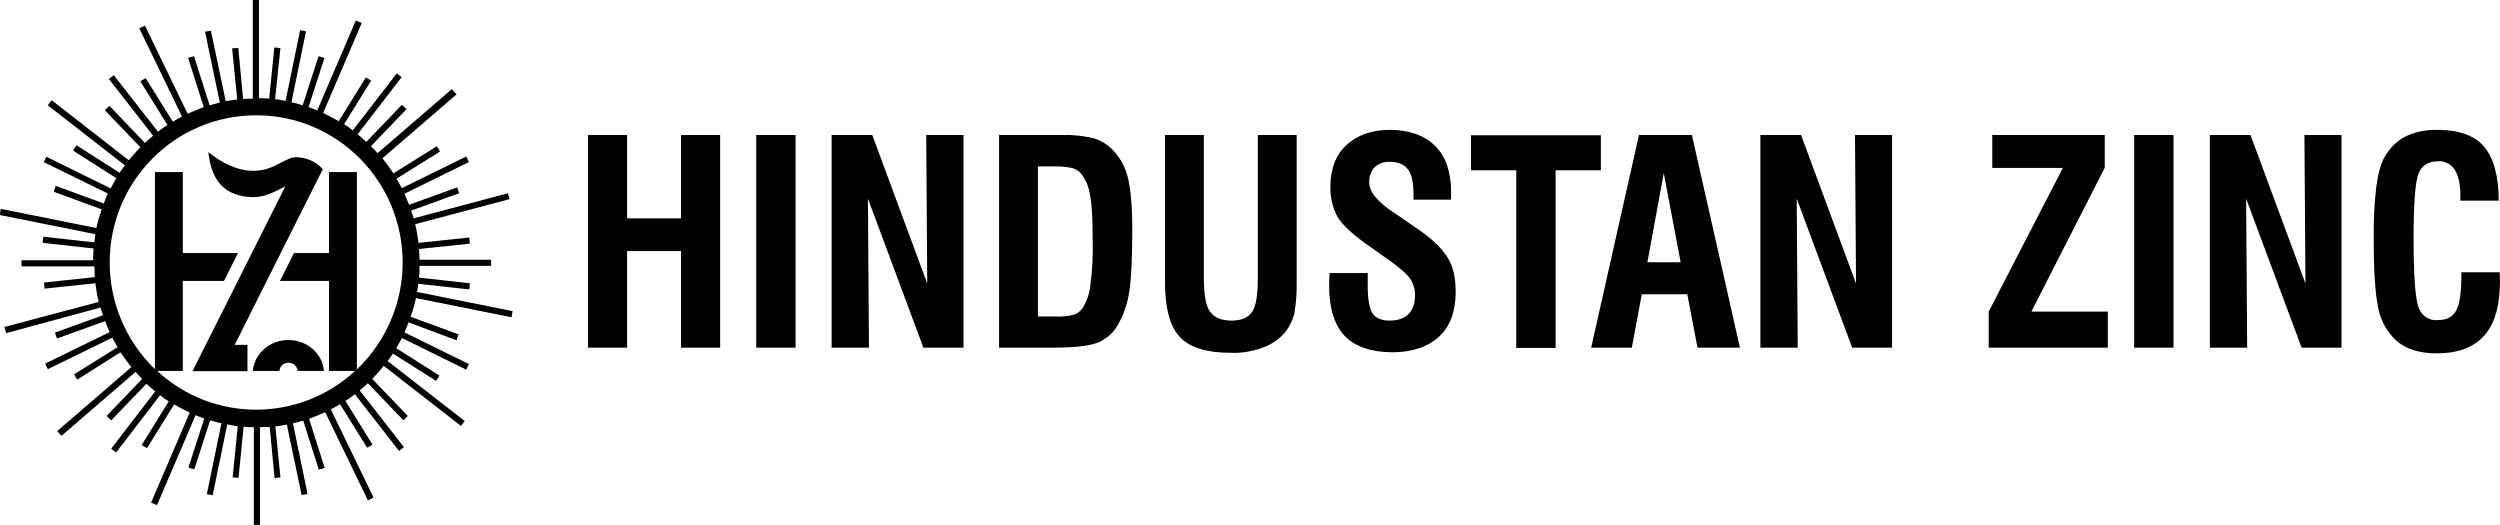 <?xml version="1.0" encoding="UTF-8"?><svg id="Layer_2" xmlns="http://www.w3.org/2000/svg" viewBox="0 0 97.79 20.53"><defs><style>.cls-1{fill-rule:evenodd;}.cls-1,.cls-2{fill:#010101;}</style></defs><g id="Layer_1-2"><path class="cls-1" d="M10.03,4.51c3.16,0,5.72,2.58,5.72,5.76,0,1.58-.65,3.09-1.79,4.18v-7.72h-1.09v3.17h-1.37l-.55,1.09h1.92v3.52h1.02c-2.19,2.02-5.56,2.02-7.74,0h1v-3.52h1.61l.55-1.09h-2.16v-3.17h-1.09v7.71c-1.13-1.09-1.77-2.6-1.77-4.17,0-3.19,2.57-5.76,5.73-5.76M12.62,6.63l-3.44,6.86h.5v1.03h-2.15l3.63-7.23c-.43.21-.84.48-1.47.41-.88-.09-1.42-.59-1.54-1.75.53.43,1.17.75,1.81.73.63-.02.87-.27,1.37-.48.31-.14.99.02,1.31.44M11.28,13.3c.74,0,1.34.54,1.39,1.21h-1.03c-.01-.2-.19-.34-.39-.32-.17.01-.31.15-.32.32h-1.04c.06-.68.66-1.21,1.39-1.21M17.7,3.51l.16.18-2.9,2.5c.15.19.29.38.43.59l1.7-1.06c.04.07.09.14.12.21l-1.7,1.06c.07.12.14.24.21.37l2.52-1.24c.04.07.07.15.1.22l-2.52,1.24c.07.14.12.28.18.43l1.88-.68c.03.07.06.15.08.23l-1.88.68c.04.1.07.2.1.3l3.69-.98.06.23-3.69.98c.06.24.1.48.13.73l1.99-.21c0,.08.01.16.02.24l-1.99.21c.01.14.02.28.02.42h2.8v.24h-2.8c0,.15,0,.31-.02.46l1.99.22c0,.08-.01.16-.03.24l-1.99-.22c-.01.1-.03.21-.05.32l3.74.75-.04.24-3.74-.75c-.05.24-.12.49-.21.73l1.88.69c-.03.07-.05.15-.08.23l-1.88-.7c-.05.13-.1.26-.16.39l2.52,1.24c-.04.07-.07.15-.1.22l-2.52-1.24c-.07.14-.14.27-.22.4l1.69,1.07c-.04.07-.09.14-.13.21l-1.69-1.07c-.07.1-.13.2-.21.29l3.02,2.35-.15.19-3.02-2.35c-.14.18-.29.34-.45.51l1.39,1.45-.17.17-1.39-1.45c-.1.1-.21.19-.32.28l1.73,2.22c-.07.05-.12.1-.19.15l-1.73-2.22c-.12.1-.24.18-.37.26l1.06,1.71c-.07.04-.13.09-.21.12l-1.06-1.7c-.12.07-.23.14-.36.2l1.67,3.45-.22.11-1.67-3.45c-.21.1-.41.18-.63.26l.61,1.92c-.07.03-.15.05-.23.07l-.61-1.92c-.13.04-.26.07-.4.11l.57,2.76c-.08.01-.15.04-.23.05l-.58-2.76c-.15.03-.3.05-.45.07l.2,2c-.08,0-.16.01-.23.02l-.19-2c-.12,0-.25.01-.38.01v3.84h-.24v-3.84c-.13,0-.26,0-.4-.02l-.2,2c-.08,0-.16-.01-.23-.02l.2-2c-.14-.01-.28-.04-.41-.07l-.57,2.77c-.08-.01-.15-.03-.23-.04l.57-2.77c-.15-.04-.29-.07-.44-.12l-.62,1.92c-.07-.02-.15-.05-.23-.07l.62-1.92c-.12-.04-.23-.08-.34-.13l-1.51,3.52-.23-.1,1.51-3.52c-.21-.1-.41-.21-.61-.32l-1.06,1.71c-.07-.04-.14-.09-.21-.12l1.06-1.71c-.12-.07-.23-.15-.34-.24l-1.72,2.24c-.07-.05-.12-.1-.19-.15l1.72-2.24c-.12-.1-.23-.19-.34-.3l-1.38,1.43c-.06-.05-.12-.11-.18-.17l1.39-1.45c-.09-.09-.18-.18-.26-.27l-2.9,2.5-.16-.19,2.9-2.5c-.15-.18-.29-.38-.43-.58l-1.69,1.07c-.04-.07-.09-.14-.12-.21l1.7-1.06c-.07-.12-.14-.24-.21-.37l-2.52,1.23c-.04-.07-.07-.15-.1-.22l2.52-1.23c-.07-.14-.12-.28-.18-.43l-1.88.68c-.03-.07-.06-.15-.08-.23l1.88-.68c-.04-.1-.07-.2-.1-.3l-3.69,1-.07-.24,3.69-.98c-.06-.24-.1-.48-.13-.73l-1.99.21c0-.08-.01-.16-.02-.24l1.99-.21c-.01-.14-.01-.28-.02-.42H.84v-.24h2.8c0-.15.01-.31.02-.46l-1.99-.22c0-.08.01-.16.03-.24l1.99.22c.01-.1.03-.21.04-.32l-3.74-.75.04-.24,3.74.75c.05-.24.12-.48.21-.73l-1.88-.69c.03-.07.05-.15.08-.23l1.88.69c.05-.13.1-.26.16-.39l-2.51-1.23c.04-.07.07-.15.1-.21l2.52,1.24c.07-.14.15-.27.22-.4l-1.69-1.08c.04-.07.09-.14.13-.21l1.69,1.08c.07-.1.13-.2.21-.29l-3.02-2.35.15-.2,3.02,2.35c.14-.18.29-.34.45-.51l-1.39-1.45c.06-.06.12-.11.18-.17l1.39,1.45c.1-.1.21-.19.32-.28l-1.73-2.22c.06-.05.12-.1.19-.15l1.73,2.21c.12-.09.24-.18.37-.26l-1.06-1.71c.07-.04.14-.09.21-.12l1.06,1.7c.12-.07.23-.14.36-.2l-1.67-3.45.22-.11,1.67,3.45c.21-.1.42-.18.63-.26l-.61-1.92c.07-.03.15-.05.23-.07l.61,1.92c.13-.04.26-.07.4-.11l-.58-2.77c.08-.01.15-.03.23-.04l.58,2.76c.15-.03.3-.05.45-.07l-.2-2c.08,0,.16-.01.24-.02l.19,2c.12,0,.25-.01.38-.01V0h.24v3.84c.13,0,.26,0,.4.02l.2-2c.08,0,.16.01.24.02l-.21,2c.14.01.28.04.41.07l.57-2.77c.08.01.15.03.23.05l-.57,2.77c.15.03.29.07.44.12l.62-1.92c.07.02.15.04.23.07l-.62,1.92c.12.04.23.08.34.13l1.51-3.52.23.1-1.51,3.52c.21.1.41.21.61.32l1.06-1.71.21.12-1.06,1.71c.12.07.23.15.34.24l1.72-2.23.19.15-1.72,2.23c.12.1.23.2.34.3l1.39-1.45c.06.06.12.11.18.17l-1.39,1.45c.09.09.18.18.26.27l2.9-2.5Z"/><path class="cls-2" d="M23,13.6V5.28h1.53v3.26h2.11v-3.26h1.53v8.32h-1.53v-3.78h-2.11v3.78h-1.53ZM29.58,5.28h1.54v8.32h-1.54V5.28ZM32.53,13.6V5.28h1.59l2.15,5.81-.04-5.81h1.46v8.32h-1.57l-2.17-5.83.04,5.83h-1.45ZM40.59,12.38h.69c.25.01.49-.01.73-.07.13-.04.26-.15.34-.26.16-.27.27-.57.3-.89.08-.6.11-1.2.09-1.81,0-.81-.03-1.39-.11-1.75-.04-.3-.17-.6-.36-.83-.09-.1-.21-.17-.35-.2-.21-.04-.44-.07-.66-.06h-.66v5.87h0ZM39.08,13.6V5.28h2.47c.4-.01.81.03,1.2.12.28.08.53.22.74.43.3.29.51.67.62,1.08.11.44.18,1.1.18,2.02,0,1.18-.04,2.01-.12,2.5-.07.44-.21.87-.43,1.25-.17.33-.45.57-.79.72-.34.13-.92.2-1.77.2h-2.11ZM45.55,5.28h1.54v5.61c0,.64.08,1.08.24,1.3s.43.35.83.35.66-.11.82-.35.22-.67.22-1.33v-5.58h1.52v5.75c.01.4-.02.82-.09,1.23-.06.25-.17.47-.31.67-.22.29-.53.52-.88.65-.42.16-.85.24-1.29.22-.94,0-1.61-.2-2-.62s-.58-1.12-.58-2.16v-5.76h-.01ZM51.96,10.68h1.54v.53c0,.51.07.87.19,1.05s.35.28.66.28.57-.08.74-.25.26-.42.26-.73c.01-.22-.06-.45-.18-.64-.11-.18-.37-.4-.76-.69l-.79-.56c-.69-.47-1.11-.87-1.3-1.18-.19-.36-.29-.76-.28-1.17,0-.7.2-1.25.62-1.64s.98-.6,1.71-.6,1.35.21,1.77.63.62,1.02.62,1.81v.18s0,.08-.01.11h-1.46v-.22c0-.45-.07-.78-.22-.97s-.39-.29-.72-.29c-.21-.01-.43.07-.58.21-.15.17-.22.38-.21.61,0,.35.31.73.96,1.17h.01s.84.58.84.58c.61.4,1.01.79,1.24,1.15s.33.81.33,1.37c0,.75-.21,1.34-.64,1.74s-1.05.62-1.84.62-1.45-.21-1.86-.64-.61-1.09-.61-1.98c0-.09,0-.25.02-.46l-.02-.02h0ZM59.31,13.6v-6.94h-1.77v-1.37h5.08v1.37h-1.77v6.95h-1.55ZM64.44,10.26h1.3l-.66-3.49-.64,3.49ZM62.24,13.6l1.87-8.32h2.07l1.88,8.32h-1.66l-.4-2.09h-1.78l-.39,2.09h-1.57ZM68.86,13.6V5.28h1.59l2.15,5.81-.04-5.81h1.45v8.32h-1.56l-2.17-5.83.04,5.83h-1.45ZM77.79,13.6v-1.41l2.9-5.62h-2.76v-1.29h4.4v1.28l-2.87,5.63h2.99v1.41h-4.67ZM83.48,5.28h1.54v8.32h-1.54V5.28ZM86.44,13.6V5.28h1.59l2.15,5.81-.04-5.81h1.45v8.32h-1.56l-2.17-5.83.04,5.83h-1.45ZM96.28,10.65h1.5v.16c0,.07.01.12.01.17,0,.97-.2,1.68-.61,2.14s-1.02.7-1.84.7c-.35.01-.69-.04-1.01-.15-.28-.1-.53-.26-.73-.48-.3-.34-.51-.74-.58-1.19-.11-.51-.17-1.38-.17-2.64-.01-.69.02-1.36.1-2.05.07-.51.17-.89.31-1.14.19-.35.47-.64.83-.83.39-.19.83-.27,1.26-.26.83,0,1.45.22,1.82.66.37.44.57,1.15.57,2.11h-1.5v-.2c0-.45-.08-.79-.22-1.01s-.39-.35-.66-.33c-.37,0-.62.16-.75.46s-.2,1.16-.2,2.54c0,1.5.07,2.41.2,2.73.11.31.42.52.75.48.35,0,.58-.12.72-.38s.2-.72.2-1.41v-.09h0Z"/></g></svg>